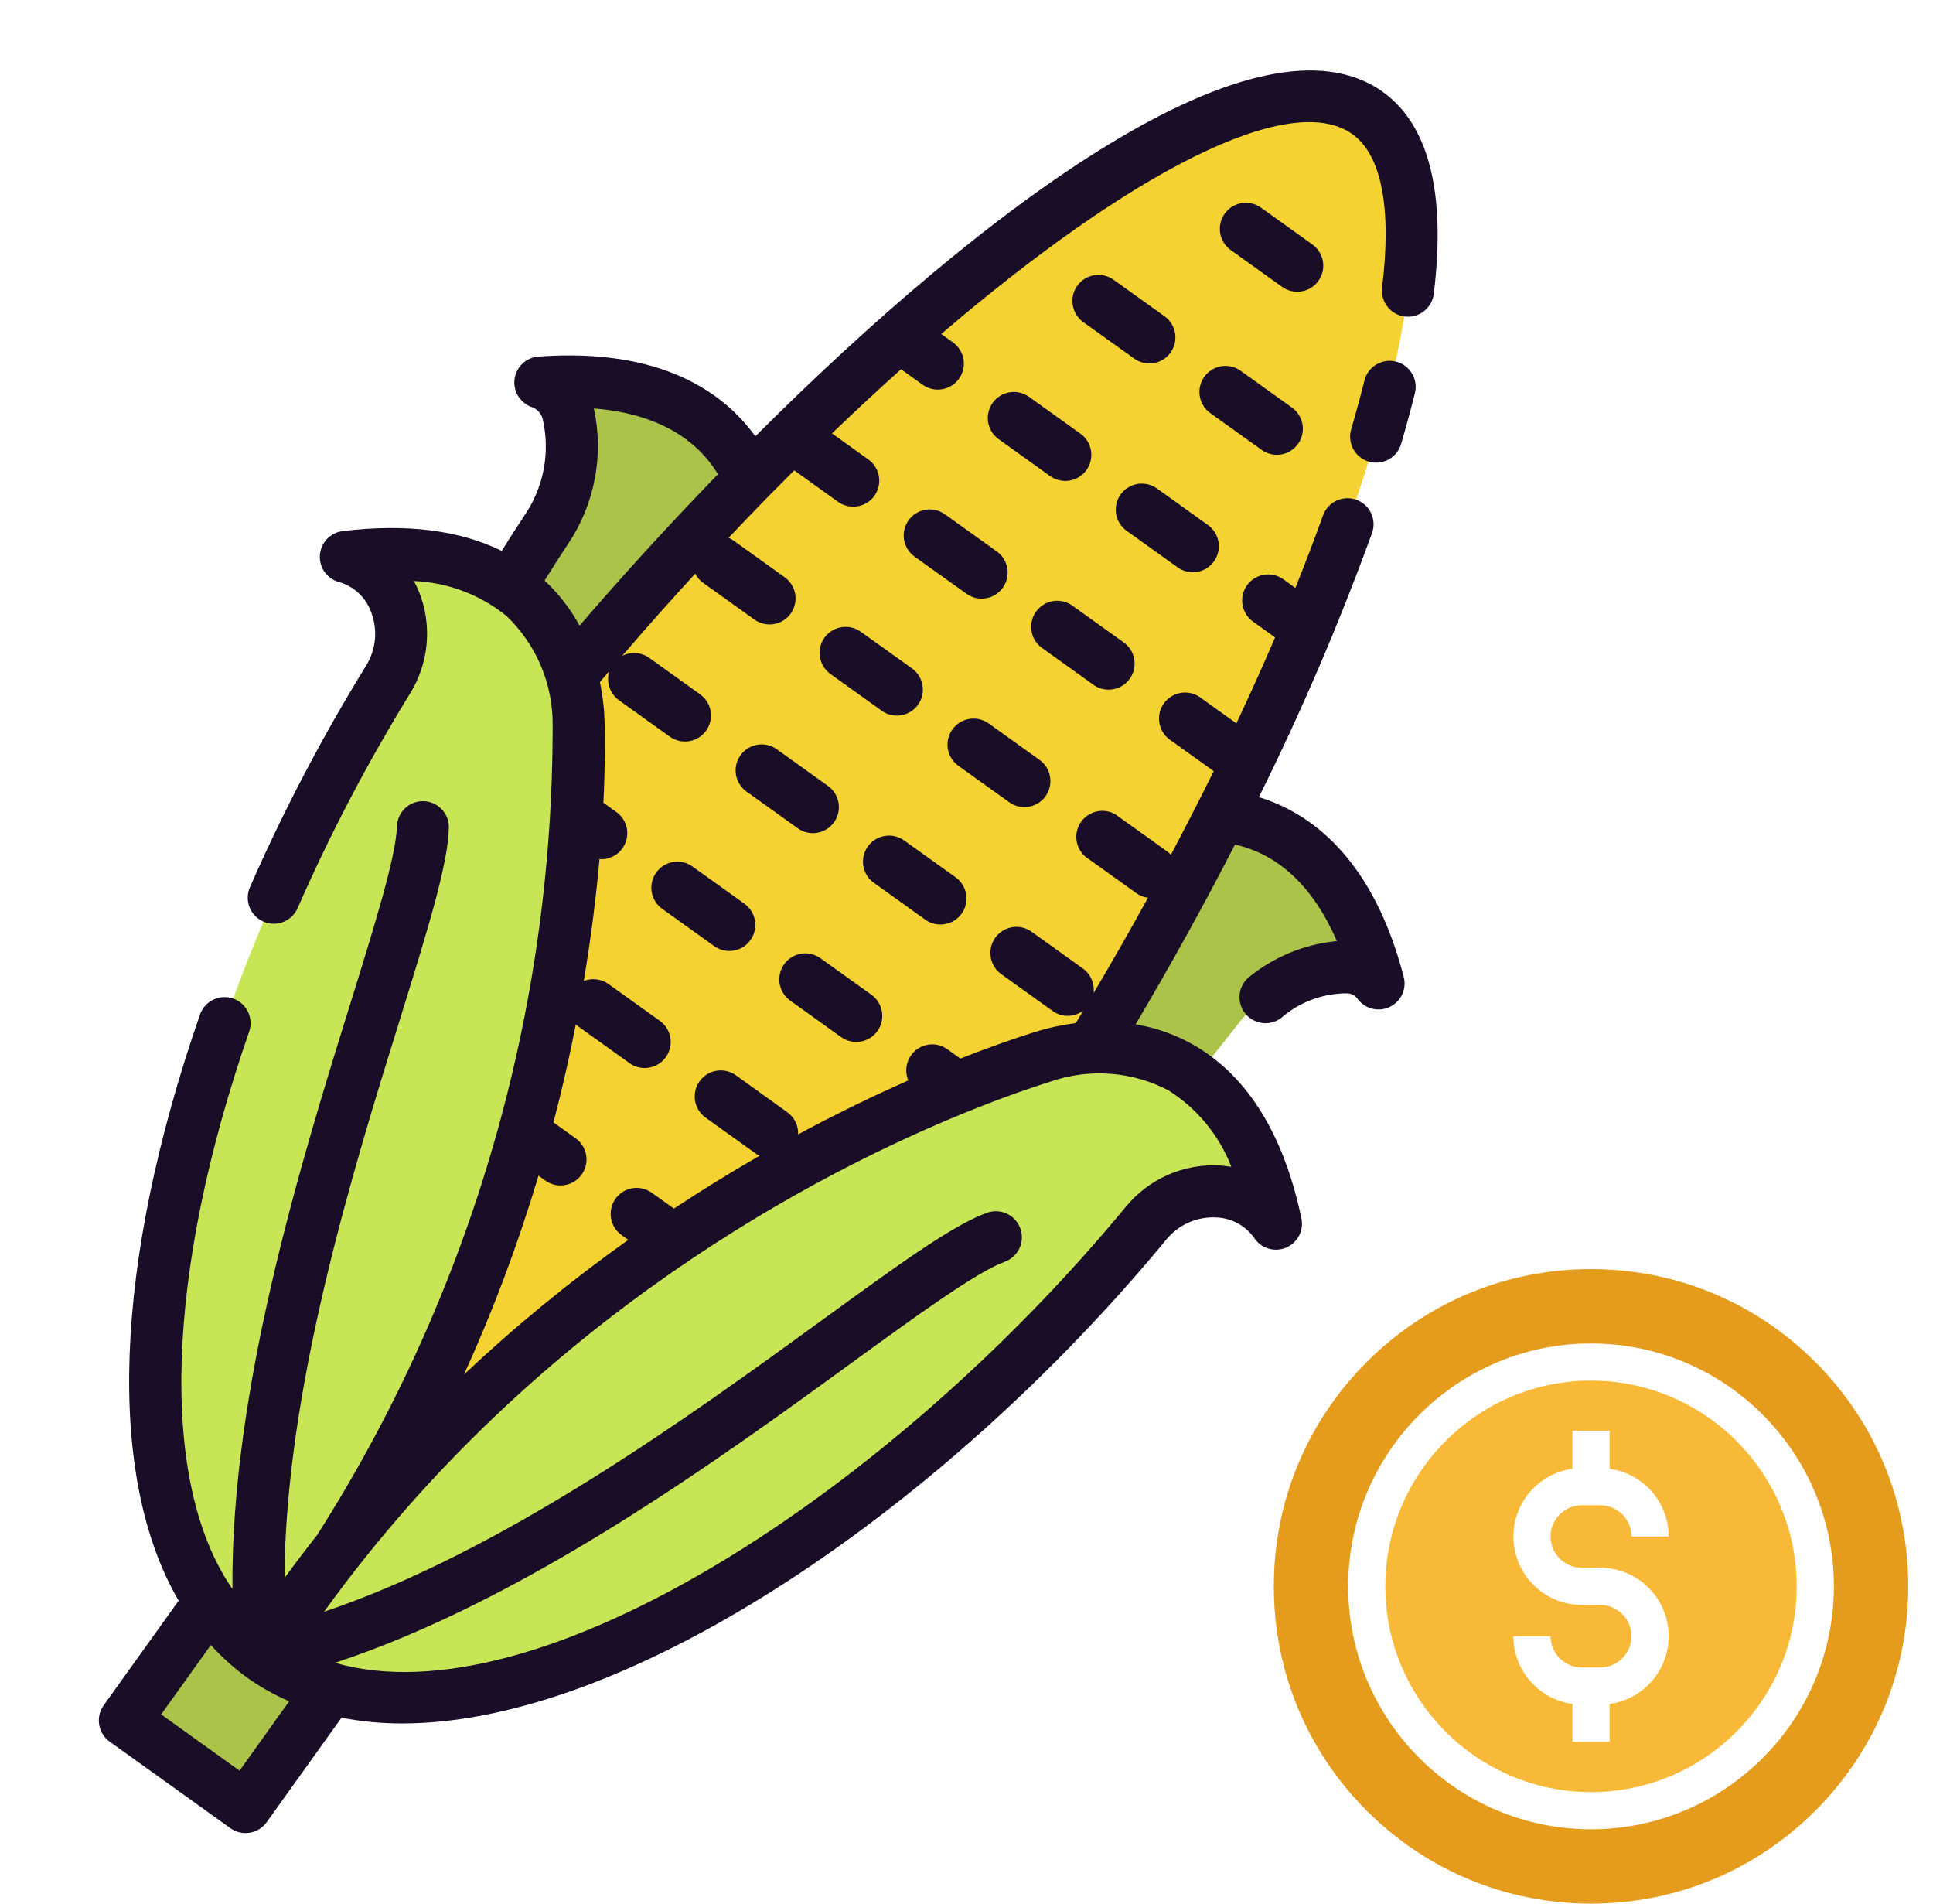 <svg width="65" height="64" viewBox="0 0 65 64" fill="none" xmlns="http://www.w3.org/2000/svg">
<g clip-path="url(#clip0_261_6194)">
<path d="M7.858 52.766L11.92 55.673L8.286 60.75L4.224 57.843L7.858 52.766Z" fill="#AAC348"/>
<path d="M12.986 49.193C19.974 53.718 33.291 45.229 41.605 34.458C42.917 32.773 45.495 31.838 46.358 33.058C44.858 27.292 41.034 26.814 38.255 27.825C35.865 28.694 21.589 34.377 12.986 49.193Z" fill="#AAC348"/>
<path d="M13.621 49.647C7.088 44.486 10.845 29.147 18.371 17.81C19.545 16.026 19.601 13.284 18.168 12.86C24.109 12.427 25.792 15.893 25.728 18.85C25.674 21.392 24.883 36.737 13.621 49.647Z" fill="#AAC348"/>
<path d="M44.298 20.29C44.083 20.825 43.858 21.365 43.623 21.91C43.203 22.89 42.758 23.875 42.283 24.88V24.885C42.073 25.34 41.853 25.79 41.628 26.25C38.984 31.643 35.906 36.812 32.423 41.705C22.158 56.03 13.773 59.24 8.813 55.685C3.853 52.13 4.198 43.165 14.463 28.835C17.977 23.967 21.879 19.392 26.133 15.155C26.493 14.795 26.853 14.44 27.213 14.09C28.013 13.32 28.813 12.575 29.603 11.865C30.043 11.465 30.483 11.08 30.918 10.705C37.413 5.105 43.328 1.895 45.988 3.8C48.648 5.705 47.508 12.335 44.298 20.29Z" fill="#F3D232"/>
<path d="M8.814 55.686C2.046 50.836 5.585 34.936 13.039 22.867C14.128 21.03 13.077 19.082 11.626 18.725C17.541 18.013 19.384 21.396 19.46 24.352C19.526 26.895 19.457 42.26 8.814 55.686Z" fill="#C7E554"/>
<path d="M8.814 55.686C15.584 60.535 29.498 52.071 38.533 41.132C39.923 39.51 42.105 39.879 42.91 41.138C41.679 35.307 37.883 34.65 35.06 35.529C32.633 36.285 18.105 41.291 8.814 55.686Z" fill="#C7E554"/>
<path d="M46.94 12.157C46.828 12.129 46.712 12.123 46.599 12.14C46.485 12.158 46.376 12.197 46.278 12.256C46.179 12.315 46.093 12.393 46.025 12.486C45.957 12.578 45.907 12.683 45.88 12.795C45.749 13.32 45.6 13.869 45.437 14.427C45.403 14.538 45.392 14.654 45.404 14.769C45.416 14.884 45.45 14.995 45.505 15.097C45.56 15.198 45.635 15.288 45.725 15.361C45.815 15.433 45.918 15.487 46.029 15.52C46.139 15.552 46.256 15.562 46.37 15.55C46.485 15.537 46.596 15.502 46.698 15.446C46.799 15.39 46.888 15.315 46.96 15.224C47.031 15.134 47.085 15.03 47.116 14.919C47.286 14.337 47.442 13.764 47.578 13.219C47.606 13.107 47.612 12.991 47.595 12.877C47.578 12.763 47.539 12.654 47.479 12.555C47.42 12.457 47.342 12.37 47.249 12.302C47.157 12.234 47.051 12.184 46.94 12.157Z" fill="#190D28"/>
<path d="M46.498 3.089C42.321 0.095 33.164 6.915 25.398 14.669C24.367 13.234 22.282 11.683 18.105 11.988C17.901 12.003 17.709 12.089 17.562 12.231C17.415 12.373 17.322 12.563 17.3 12.766C17.278 12.969 17.328 13.174 17.441 13.344C17.555 13.515 17.724 13.64 17.92 13.699C18.002 13.735 18.075 13.79 18.133 13.86C18.19 13.929 18.231 14.011 18.251 14.099C18.377 14.649 18.387 15.219 18.283 15.773C18.178 16.328 17.96 16.855 17.642 17.321C17.384 17.707 17.127 18.111 16.872 18.521C15.45 17.821 13.66 17.599 11.525 17.855C11.322 17.88 11.133 17.975 10.993 18.124C10.852 18.273 10.769 18.467 10.756 18.671C10.744 18.876 10.804 19.078 10.925 19.243C11.047 19.408 11.222 19.525 11.421 19.574C11.658 19.645 11.875 19.769 12.056 19.937C12.237 20.105 12.377 20.312 12.466 20.543C12.589 20.844 12.637 21.171 12.608 21.495C12.578 21.819 12.471 22.131 12.295 22.405C10.825 24.791 9.523 27.277 8.398 29.844C8.31 30.056 8.308 30.294 8.394 30.507C8.479 30.72 8.645 30.89 8.855 30.983C9.065 31.075 9.302 31.081 9.517 30.999C9.731 30.918 9.905 30.755 10.001 30.547C11.094 28.05 12.361 25.633 13.791 23.312C14.107 22.801 14.298 22.223 14.348 21.624C14.398 21.025 14.306 20.423 14.078 19.867C14.028 19.752 13.978 19.641 13.919 19.534C15.053 19.581 16.142 19.991 17.026 20.704C17.523 21.177 17.918 21.746 18.185 22.377C18.453 23.008 18.589 23.687 18.583 24.373C18.597 33.996 15.863 43.422 10.703 51.545C10.696 51.556 10.693 51.568 10.686 51.579C10.308 52.059 9.936 52.547 9.567 53.052C9.591 46.702 11.872 39.336 13.453 34.255C14.388 31.245 15.063 29.07 15.093 27.835C15.097 27.72 15.078 27.606 15.037 27.498C14.996 27.391 14.934 27.292 14.855 27.209C14.777 27.125 14.682 27.058 14.577 27.011C14.472 26.964 14.358 26.938 14.243 26.935H14.218C13.991 26.935 13.773 27.024 13.61 27.183C13.448 27.342 13.354 27.558 13.348 27.785C13.318 28.785 12.608 31.08 11.783 33.735C10.138 39.019 7.754 46.708 7.817 53.416C7.804 53.398 7.79 53.382 7.778 53.366C5.344 49.776 5.566 42.8 8.372 34.7C8.412 34.591 8.43 34.475 8.425 34.359C8.42 34.242 8.392 34.128 8.342 34.023C8.292 33.918 8.222 33.824 8.136 33.746C8.049 33.668 7.948 33.609 7.838 33.571C7.728 33.532 7.611 33.517 7.495 33.524C7.379 33.531 7.266 33.562 7.162 33.614C7.057 33.665 6.965 33.737 6.889 33.826C6.813 33.914 6.755 34.016 6.719 34.127C3.813 42.515 3.569 49.627 6.007 53.815L3.487 57.332C3.352 57.521 3.297 57.755 3.335 57.984C3.372 58.213 3.499 58.418 3.687 58.553L7.747 61.463C7.896 61.57 8.074 61.627 8.257 61.627C8.305 61.627 8.352 61.623 8.399 61.616C8.628 61.578 8.833 61.45 8.968 61.262L11.484 57.748C12.158 57.879 12.843 57.944 13.529 57.942C21.235 57.942 31.879 50.562 39.194 41.703C39.397 41.445 39.659 41.24 39.958 41.106C40.257 40.972 40.584 40.912 40.911 40.931C41.159 40.941 41.401 41.008 41.619 41.126C41.837 41.244 42.025 41.41 42.169 41.611C42.279 41.783 42.446 41.912 42.641 41.973C42.836 42.035 43.047 42.027 43.236 41.95C43.426 41.872 43.582 41.731 43.678 41.55C43.774 41.37 43.804 41.161 43.762 40.961C43.172 38.157 41.967 36.203 40.182 35.156C39.566 34.798 38.889 34.555 38.186 34.438C39.374 32.432 40.495 30.405 41.528 28.393C43.007 28.725 44.171 29.826 44.954 31.639C43.874 31.743 42.848 32.162 42.004 32.845C41.827 32.989 41.712 33.197 41.685 33.424C41.659 33.652 41.723 33.88 41.863 34.061C42.003 34.242 42.208 34.361 42.435 34.392C42.662 34.424 42.892 34.365 43.075 34.229C43.691 33.689 44.483 33.393 45.302 33.396C45.368 33.398 45.433 33.414 45.492 33.444C45.551 33.474 45.602 33.517 45.642 33.57C45.761 33.736 45.934 33.857 46.132 33.909C46.33 33.961 46.539 33.943 46.725 33.856C46.91 33.77 47.06 33.622 47.147 33.437C47.234 33.252 47.254 33.042 47.203 32.844C46.15 28.794 44.018 27.314 42.331 26.798C43.766 23.912 45.037 20.948 46.137 17.919C46.215 17.7 46.203 17.459 46.103 17.249C46.004 17.039 45.825 16.878 45.606 16.8C45.387 16.722 45.146 16.734 44.936 16.834C44.727 16.933 44.565 17.112 44.487 17.331C44.204 18.123 43.889 18.939 43.559 19.766L43.17 19.487C43.077 19.417 42.971 19.366 42.858 19.338C42.745 19.309 42.627 19.304 42.511 19.321C42.396 19.339 42.285 19.38 42.186 19.441C42.086 19.502 42 19.582 41.932 19.677C41.864 19.772 41.816 19.879 41.79 19.993C41.764 20.107 41.761 20.225 41.782 20.34C41.802 20.454 41.845 20.564 41.909 20.662C41.972 20.76 42.054 20.845 42.151 20.91L42.876 21.43C42.472 22.38 42.032 23.345 41.576 24.319L40.342 23.435C40.153 23.306 39.921 23.256 39.696 23.296C39.471 23.336 39.27 23.462 39.137 23.648C39.004 23.834 38.949 24.065 38.983 24.291C39.018 24.517 39.14 24.72 39.322 24.858L40.812 25.925C40.354 26.857 39.87 27.796 39.373 28.737C39.334 28.694 39.29 28.656 39.243 28.622L37.513 27.383C37.325 27.271 37.102 27.234 36.887 27.279C36.673 27.324 36.483 27.448 36.356 27.626C36.228 27.804 36.172 28.023 36.198 28.241C36.224 28.458 36.331 28.658 36.497 28.8L38.226 30.039C38.339 30.116 38.467 30.165 38.602 30.182C38.015 31.255 37.402 32.325 36.771 33.392C36.793 33.235 36.772 33.075 36.709 32.929C36.647 32.783 36.546 32.657 36.417 32.564L34.688 31.325C34.499 31.189 34.264 31.135 34.035 31.173C33.805 31.211 33.601 31.339 33.465 31.528C33.33 31.717 33.276 31.952 33.314 32.181C33.352 32.41 33.479 32.615 33.668 32.75L35.398 33.99C35.548 34.098 35.728 34.155 35.913 34.153C36.097 34.151 36.276 34.09 36.424 33.979C36.341 34.117 36.26 34.257 36.176 34.396C35.709 34.455 35.249 34.555 34.799 34.696C34.299 34.851 33.432 35.141 32.295 35.59L31.858 35.276C31.704 35.165 31.517 35.107 31.327 35.111C31.136 35.116 30.953 35.183 30.804 35.301C30.655 35.42 30.549 35.584 30.502 35.769C30.455 35.953 30.469 36.148 30.543 36.324C29.44 36.811 28.193 37.408 26.838 38.137C26.844 37.992 26.814 37.849 26.75 37.719C26.687 37.589 26.592 37.477 26.474 37.393L24.745 36.15C24.651 36.083 24.546 36.035 24.434 36.009C24.322 35.983 24.206 35.979 24.093 35.998C23.979 36.017 23.871 36.058 23.773 36.118C23.675 36.179 23.591 36.258 23.524 36.352C23.457 36.445 23.409 36.551 23.383 36.663C23.357 36.775 23.353 36.891 23.372 37.004C23.39 37.117 23.431 37.226 23.492 37.324C23.553 37.421 23.632 37.506 23.725 37.573L25.455 38.812C25.483 38.828 25.512 38.843 25.542 38.856C24.614 39.389 23.65 39.979 22.662 40.632L21.918 40.1C21.73 39.965 21.496 39.91 21.267 39.947C21.038 39.985 20.834 40.112 20.698 40.3C20.563 40.489 20.508 40.723 20.546 40.952C20.583 41.18 20.71 41.385 20.898 41.52L21.126 41.684C19.184 43.064 17.339 44.576 15.604 46.209C16.591 44.041 17.427 41.807 18.108 39.525L18.338 39.69C18.487 39.797 18.665 39.854 18.848 39.855C19.033 39.855 19.213 39.796 19.363 39.687C19.512 39.578 19.623 39.424 19.68 39.248C19.737 39.072 19.736 38.883 19.678 38.707C19.62 38.531 19.509 38.378 19.358 38.27L18.611 37.734C18.911 36.589 19.158 35.487 19.364 34.437C19.388 34.461 19.413 34.483 19.439 34.504L21.169 35.743C21.262 35.81 21.368 35.858 21.48 35.884C21.592 35.91 21.708 35.914 21.821 35.895C21.934 35.876 22.043 35.835 22.141 35.775C22.238 35.714 22.323 35.635 22.39 35.541C22.457 35.448 22.505 35.342 22.531 35.23C22.557 35.118 22.561 35.002 22.542 34.889C22.523 34.776 22.482 34.667 22.422 34.569C22.361 34.472 22.282 34.387 22.188 34.32L20.459 33.081C20.34 32.996 20.202 32.943 20.057 32.926C19.912 32.908 19.765 32.927 19.63 32.981C19.885 31.46 20.052 30.081 20.159 28.878C20.178 28.878 20.198 28.887 20.217 28.887C20.403 28.887 20.583 28.828 20.733 28.719C20.883 28.61 20.994 28.456 21.051 28.279C21.107 28.103 21.107 27.913 21.048 27.737C20.99 27.561 20.878 27.408 20.727 27.3L20.29 26.988C20.351 25.744 20.346 24.825 20.333 24.33C20.321 23.86 20.268 23.393 20.173 22.933L20.491 22.557C20.433 22.733 20.433 22.924 20.49 23.1C20.548 23.276 20.66 23.43 20.81 23.539L22.539 24.778C22.728 24.907 22.96 24.957 23.185 24.917C23.41 24.877 23.611 24.75 23.744 24.565C23.877 24.379 23.932 24.148 23.898 23.922C23.863 23.696 23.742 23.493 23.559 23.355L21.829 22.116C21.698 22.023 21.544 21.967 21.383 21.956C21.222 21.945 21.061 21.979 20.919 22.054C21.735 21.105 22.554 20.182 23.378 19.287C23.44 19.407 23.529 19.512 23.638 19.591L25.368 20.83C25.556 20.965 25.791 21.02 26.02 20.982C26.249 20.945 26.454 20.817 26.589 20.629C26.724 20.44 26.779 20.206 26.741 19.977C26.703 19.747 26.576 19.543 26.387 19.408L24.658 18.168C24.609 18.133 24.557 18.104 24.502 18.079C24.935 17.621 25.369 17.168 25.802 16.726C25.827 16.703 25.851 16.678 25.874 16.652C26.152 16.369 26.429 16.091 26.707 15.814L28.198 16.883C28.387 17.012 28.619 17.061 28.844 17.021C29.069 16.981 29.27 16.855 29.403 16.669C29.536 16.483 29.591 16.253 29.556 16.027C29.522 15.801 29.4 15.597 29.217 15.46L27.977 14.571C28.76 13.818 29.534 13.099 30.3 12.415L31.026 12.935C31.12 13.002 31.226 13.05 31.337 13.076C31.449 13.102 31.565 13.106 31.679 13.087C31.792 13.068 31.901 13.027 31.998 12.967C32.096 12.906 32.18 12.827 32.247 12.733C32.314 12.64 32.362 12.534 32.388 12.422C32.414 12.31 32.418 12.194 32.4 12.081C32.381 11.968 32.34 11.859 32.279 11.761C32.219 11.664 32.139 11.579 32.046 11.512L31.651 11.229C37.974 5.815 43.371 3 45.478 4.511C46.459 5.215 46.803 7.003 46.473 9.683C46.45 9.911 46.517 10.139 46.66 10.318C46.803 10.497 47.01 10.613 47.237 10.641C47.465 10.669 47.694 10.607 47.876 10.467C48.058 10.328 48.178 10.123 48.211 9.897C48.629 6.494 48.052 4.204 46.498 3.089ZM8.056 59.529L5.419 57.638L7.09 55.306C7.455 55.71 7.862 56.075 8.302 56.396C8.747 56.712 9.223 56.98 9.724 57.196L8.056 59.529ZM35.32 36.365C35.968 36.139 36.656 36.049 37.34 36.1C38.024 36.151 38.691 36.342 39.298 36.662C40.258 37.27 40.996 38.169 41.406 39.229C41.283 39.207 41.159 39.192 41.035 39.184C40.433 39.147 39.831 39.255 39.278 39.496C38.726 39.738 38.238 40.107 37.856 40.574C29.944 50.157 18.078 57.878 11.265 55.903C17.641 53.809 24.165 49.073 28.643 45.815C30.893 44.18 32.838 42.77 33.773 42.425C33.883 42.387 33.985 42.327 34.071 42.249C34.158 42.172 34.228 42.077 34.278 41.972C34.328 41.867 34.356 41.753 34.361 41.636C34.366 41.52 34.348 41.404 34.308 41.295C34.268 41.186 34.206 41.085 34.127 41C34.048 40.915 33.952 40.846 33.846 40.798C33.74 40.751 33.626 40.724 33.509 40.721C33.393 40.718 33.277 40.738 33.168 40.78C32.003 41.21 30.163 42.55 27.618 44.4C23.268 47.559 16.952 52.15 10.897 54.187C18.058 44.262 27.586 39.381 32.516 37.382C32.538 37.373 32.56 37.367 32.581 37.356C33.838 36.85 34.793 36.528 35.32 36.365ZM18.313 19.519C18.573 19.1 18.835 18.687 19.099 18.291C19.544 17.629 19.851 16.884 20 16.1C20.15 15.316 20.139 14.51 19.969 13.731C21.935 13.891 23.352 14.643 24.143 15.943C22.487 17.65 20.913 19.377 19.488 21.035C19.181 20.469 18.785 19.957 18.313 19.519Z" fill="#190D28"/>
<path d="M38.14 12.056C38.233 12.123 38.339 12.171 38.451 12.197C38.562 12.223 38.678 12.227 38.792 12.208C38.905 12.189 39.014 12.148 39.111 12.088C39.209 12.027 39.294 11.948 39.361 11.854C39.428 11.761 39.475 11.655 39.502 11.543C39.528 11.431 39.531 11.315 39.513 11.202C39.494 11.089 39.453 10.98 39.392 10.882C39.332 10.785 39.252 10.7 39.159 10.633L37.429 9.394C37.24 9.265 37.008 9.215 36.783 9.255C36.558 9.295 36.358 9.421 36.224 9.607C36.091 9.793 36.036 10.024 36.071 10.25C36.105 10.476 36.227 10.679 36.41 10.817L38.14 12.056Z" fill="#190D28"/>
<path d="M42.934 15.291C43.119 15.291 43.3 15.232 43.45 15.123C43.6 15.014 43.712 14.86 43.768 14.684C43.825 14.507 43.825 14.317 43.766 14.141C43.708 13.965 43.596 13.812 43.445 13.704L41.717 12.465C41.623 12.398 41.518 12.35 41.406 12.324C41.294 12.298 41.178 12.294 41.065 12.313C40.951 12.332 40.843 12.373 40.745 12.433C40.648 12.494 40.563 12.573 40.496 12.667C40.429 12.76 40.381 12.866 40.355 12.978C40.329 13.089 40.325 13.205 40.344 13.319C40.362 13.432 40.403 13.541 40.464 13.638C40.525 13.736 40.604 13.821 40.697 13.888L42.427 15.127C42.575 15.233 42.752 15.29 42.934 15.291Z" fill="#190D28"/>
<path d="M33.38 13.543C33.245 13.732 33.19 13.966 33.227 14.195C33.265 14.424 33.392 14.629 33.58 14.764L35.309 16.004C35.498 16.14 35.733 16.195 35.962 16.157C36.192 16.12 36.397 15.993 36.533 15.804C36.668 15.615 36.724 15.38 36.686 15.151C36.649 14.922 36.522 14.717 36.333 14.581L34.603 13.342C34.51 13.275 34.404 13.226 34.292 13.2C34.18 13.174 34.064 13.17 33.95 13.189C33.836 13.208 33.727 13.248 33.63 13.309C33.532 13.37 33.447 13.45 33.38 13.543Z" fill="#190D28"/>
<path d="M40.106 19.239C40.292 19.24 40.473 19.181 40.624 19.072C40.774 18.963 40.886 18.809 40.943 18.631C41 18.454 40.999 18.264 40.94 18.087C40.882 17.911 40.768 17.758 40.617 17.65L38.887 16.411C38.698 16.282 38.466 16.232 38.241 16.272C38.016 16.312 37.816 16.439 37.682 16.624C37.549 16.81 37.494 17.041 37.529 17.267C37.563 17.493 37.685 17.696 37.868 17.834L39.597 19.073C39.745 19.18 39.923 19.238 40.106 19.239Z" fill="#190D28"/>
<path d="M44.333 9.442C44.468 9.254 44.523 9.019 44.486 8.79C44.448 8.561 44.321 8.357 44.133 8.221L42.403 6.982C42.31 6.915 42.204 6.867 42.092 6.841C41.98 6.815 41.864 6.811 41.751 6.83C41.637 6.848 41.529 6.889 41.431 6.95C41.333 7.01 41.249 7.09 41.182 7.183C41.115 7.277 41.067 7.382 41.041 7.494C41.014 7.606 41.011 7.722 41.029 7.836C41.048 7.949 41.089 8.058 41.149 8.155C41.21 8.253 41.289 8.338 41.383 8.405L43.112 9.644C43.301 9.779 43.535 9.834 43.764 9.796C43.993 9.759 44.198 9.632 44.333 9.444L44.333 9.442Z" fill="#190D28"/>
<path d="M30.552 17.492C30.417 17.68 30.362 17.915 30.399 18.144C30.437 18.373 30.564 18.578 30.752 18.713L32.483 19.95C32.577 20.02 32.683 20.071 32.796 20.1C32.909 20.128 33.027 20.134 33.142 20.116C33.257 20.098 33.368 20.058 33.467 19.997C33.567 19.935 33.653 19.855 33.721 19.76C33.789 19.666 33.837 19.558 33.863 19.444C33.888 19.331 33.891 19.213 33.871 19.098C33.85 18.983 33.807 18.874 33.744 18.776C33.681 18.678 33.598 18.593 33.502 18.528L31.773 17.289C31.584 17.154 31.349 17.1 31.12 17.138C30.891 17.176 30.687 17.303 30.552 17.492Z" fill="#190D28"/>
<path d="M37.278 23.186C37.463 23.186 37.643 23.128 37.793 23.018C37.943 22.909 38.054 22.756 38.111 22.579C38.168 22.403 38.167 22.213 38.109 22.037C38.051 21.861 37.939 21.708 37.788 21.6L36.059 20.361C35.87 20.226 35.635 20.171 35.406 20.209C35.177 20.247 34.973 20.374 34.838 20.563C34.702 20.751 34.648 20.986 34.685 21.215C34.723 21.444 34.85 21.648 35.039 21.784L36.769 23.023C36.917 23.129 37.095 23.186 37.278 23.186Z" fill="#190D28"/>
<path d="M27.723 21.44C27.656 21.533 27.608 21.639 27.582 21.751C27.556 21.863 27.553 21.979 27.571 22.092C27.59 22.205 27.631 22.314 27.692 22.411C27.753 22.509 27.832 22.593 27.925 22.66L29.655 23.9C29.844 24.033 30.077 24.086 30.305 24.047C30.532 24.008 30.735 23.881 30.87 23.694C31.004 23.506 31.059 23.273 31.022 23.045C30.985 22.817 30.86 22.613 30.674 22.477L28.944 21.239C28.755 21.104 28.521 21.049 28.292 21.087C28.063 21.125 27.858 21.252 27.723 21.44Z" fill="#190D28"/>
<path d="M34.448 27.134C34.633 27.134 34.813 27.075 34.962 26.966C35.112 26.857 35.223 26.704 35.279 26.528C35.336 26.352 35.336 26.163 35.278 25.987C35.221 25.811 35.109 25.659 34.959 25.55L33.23 24.311C33.041 24.182 32.809 24.132 32.584 24.172C32.359 24.212 32.158 24.338 32.025 24.524C31.892 24.71 31.837 24.941 31.871 25.167C31.906 25.393 32.028 25.596 32.21 25.734L33.94 26.973C34.088 27.078 34.266 27.135 34.448 27.134Z" fill="#190D28"/>
<path d="M27.333 28.011C27.518 28.011 27.699 27.952 27.849 27.843C27.999 27.734 28.11 27.58 28.167 27.403C28.223 27.227 28.223 27.037 28.164 26.861C28.106 26.685 27.994 26.532 27.843 26.424L26.114 25.185C25.926 25.052 25.692 25 25.465 25.038C25.237 25.077 25.034 25.204 24.9 25.392C24.765 25.579 24.711 25.812 24.747 26.04C24.784 26.268 24.91 26.472 25.096 26.608L26.825 27.846C26.973 27.953 27.151 28.01 27.333 28.011Z" fill="#190D28"/>
<path d="M31.621 31.082C31.806 31.083 31.987 31.024 32.138 30.916C32.288 30.807 32.4 30.653 32.457 30.476C32.514 30.299 32.514 30.109 32.455 29.933C32.397 29.757 32.285 29.603 32.134 29.495L30.404 28.256C30.311 28.189 30.205 28.141 30.093 28.115C29.981 28.089 29.865 28.085 29.752 28.104C29.638 28.123 29.53 28.163 29.432 28.224C29.334 28.285 29.25 28.364 29.183 28.457C29.116 28.551 29.068 28.657 29.041 28.768C29.015 28.88 29.012 28.996 29.03 29.11C29.049 29.223 29.09 29.332 29.15 29.43C29.211 29.527 29.29 29.612 29.384 29.679L31.113 30.918C31.261 31.025 31.439 31.082 31.621 31.082Z" fill="#190D28"/>
<path d="M23.287 29.133C23.099 28.998 22.864 28.943 22.635 28.981C22.406 29.019 22.201 29.146 22.066 29.334C21.931 29.523 21.876 29.758 21.914 29.987C21.952 30.216 22.079 30.42 22.268 30.555L23.997 31.795C24.09 31.865 24.197 31.916 24.31 31.945C24.423 31.973 24.541 31.979 24.656 31.961C24.771 31.943 24.882 31.903 24.982 31.842C25.081 31.781 25.167 31.7 25.235 31.605C25.303 31.511 25.352 31.403 25.377 31.289C25.403 31.175 25.406 31.058 25.386 30.943C25.365 30.828 25.322 30.718 25.259 30.62C25.195 30.522 25.113 30.438 25.017 30.372L23.287 29.133Z" fill="#190D28"/>
<path d="M26.553 33.627L28.283 34.866C28.471 35.001 28.706 35.056 28.935 35.018C29.164 34.98 29.368 34.853 29.504 34.664C29.639 34.476 29.694 34.241 29.656 34.012C29.618 33.783 29.491 33.578 29.302 33.443L27.573 32.204C27.384 32.075 27.152 32.025 26.927 32.065C26.702 32.105 26.501 32.231 26.368 32.417C26.235 32.603 26.18 32.834 26.214 33.06C26.249 33.286 26.37 33.489 26.553 33.627Z" fill="#190D28"/>
<g clip-path="url(#clip1_261_6194)">
<path d="M53.501 46.416C49.687 46.416 46.584 49.519 46.584 53.333C46.584 57.147 49.687 60.25 53.501 60.25C57.315 60.25 60.417 57.147 60.417 53.333C60.417 49.519 57.315 46.416 53.501 46.416ZM53.19 52.708H53.811C55.079 52.708 56.111 53.74 56.111 55.009C56.111 56.17 55.246 57.133 54.126 57.287V58.561H52.876V57.287C51.755 57.133 50.89 56.17 50.89 55.009H52.14C52.14 55.588 52.611 56.059 53.19 56.059H53.811C54.39 56.059 54.861 55.588 54.861 55.009C54.861 54.429 54.39 53.958 53.811 53.958H53.19C51.922 53.958 50.89 52.926 50.89 51.658C50.89 50.496 51.755 49.533 52.876 49.379V48.105H54.126V49.379C55.246 49.533 56.111 50.496 56.111 51.658H54.861C54.861 51.078 54.39 50.607 53.811 50.607H53.19C52.611 50.607 52.14 51.078 52.14 51.658C52.14 52.237 52.611 52.708 53.19 52.708Z" fill="#F9B938"/>
<path d="M61.043 45.791C59.029 43.776 56.35 42.666 53.501 42.666C50.651 42.666 47.973 43.776 45.958 45.791C43.944 47.805 42.834 50.484 42.834 53.333C42.834 56.182 43.944 58.861 45.958 60.876C47.973 62.89 50.651 64 53.501 64C56.35 64 59.029 62.89 61.043 60.876C63.058 58.861 64.167 56.182 64.167 53.333C64.167 50.484 63.058 47.805 61.043 45.791ZM53.501 61.5C48.998 61.5 45.334 57.836 45.334 53.333C45.334 48.83 48.998 45.166 53.501 45.166C58.004 45.166 61.667 48.83 61.667 53.333C61.667 57.836 58.004 61.5 53.501 61.5Z" fill="#E59C1C"/>
</g>
</g>
<defs>
<clipPath id="clip0_261_6194">
<rect width="64" height="64" fill="white" transform="translate(0.5)"/>
</clipPath>
<clipPath id="clip1_261_6194">
<rect width="21.333" height="21.333" fill="white" transform="translate(42.834 42.666)"/>
</clipPath>
</defs>
</svg>

